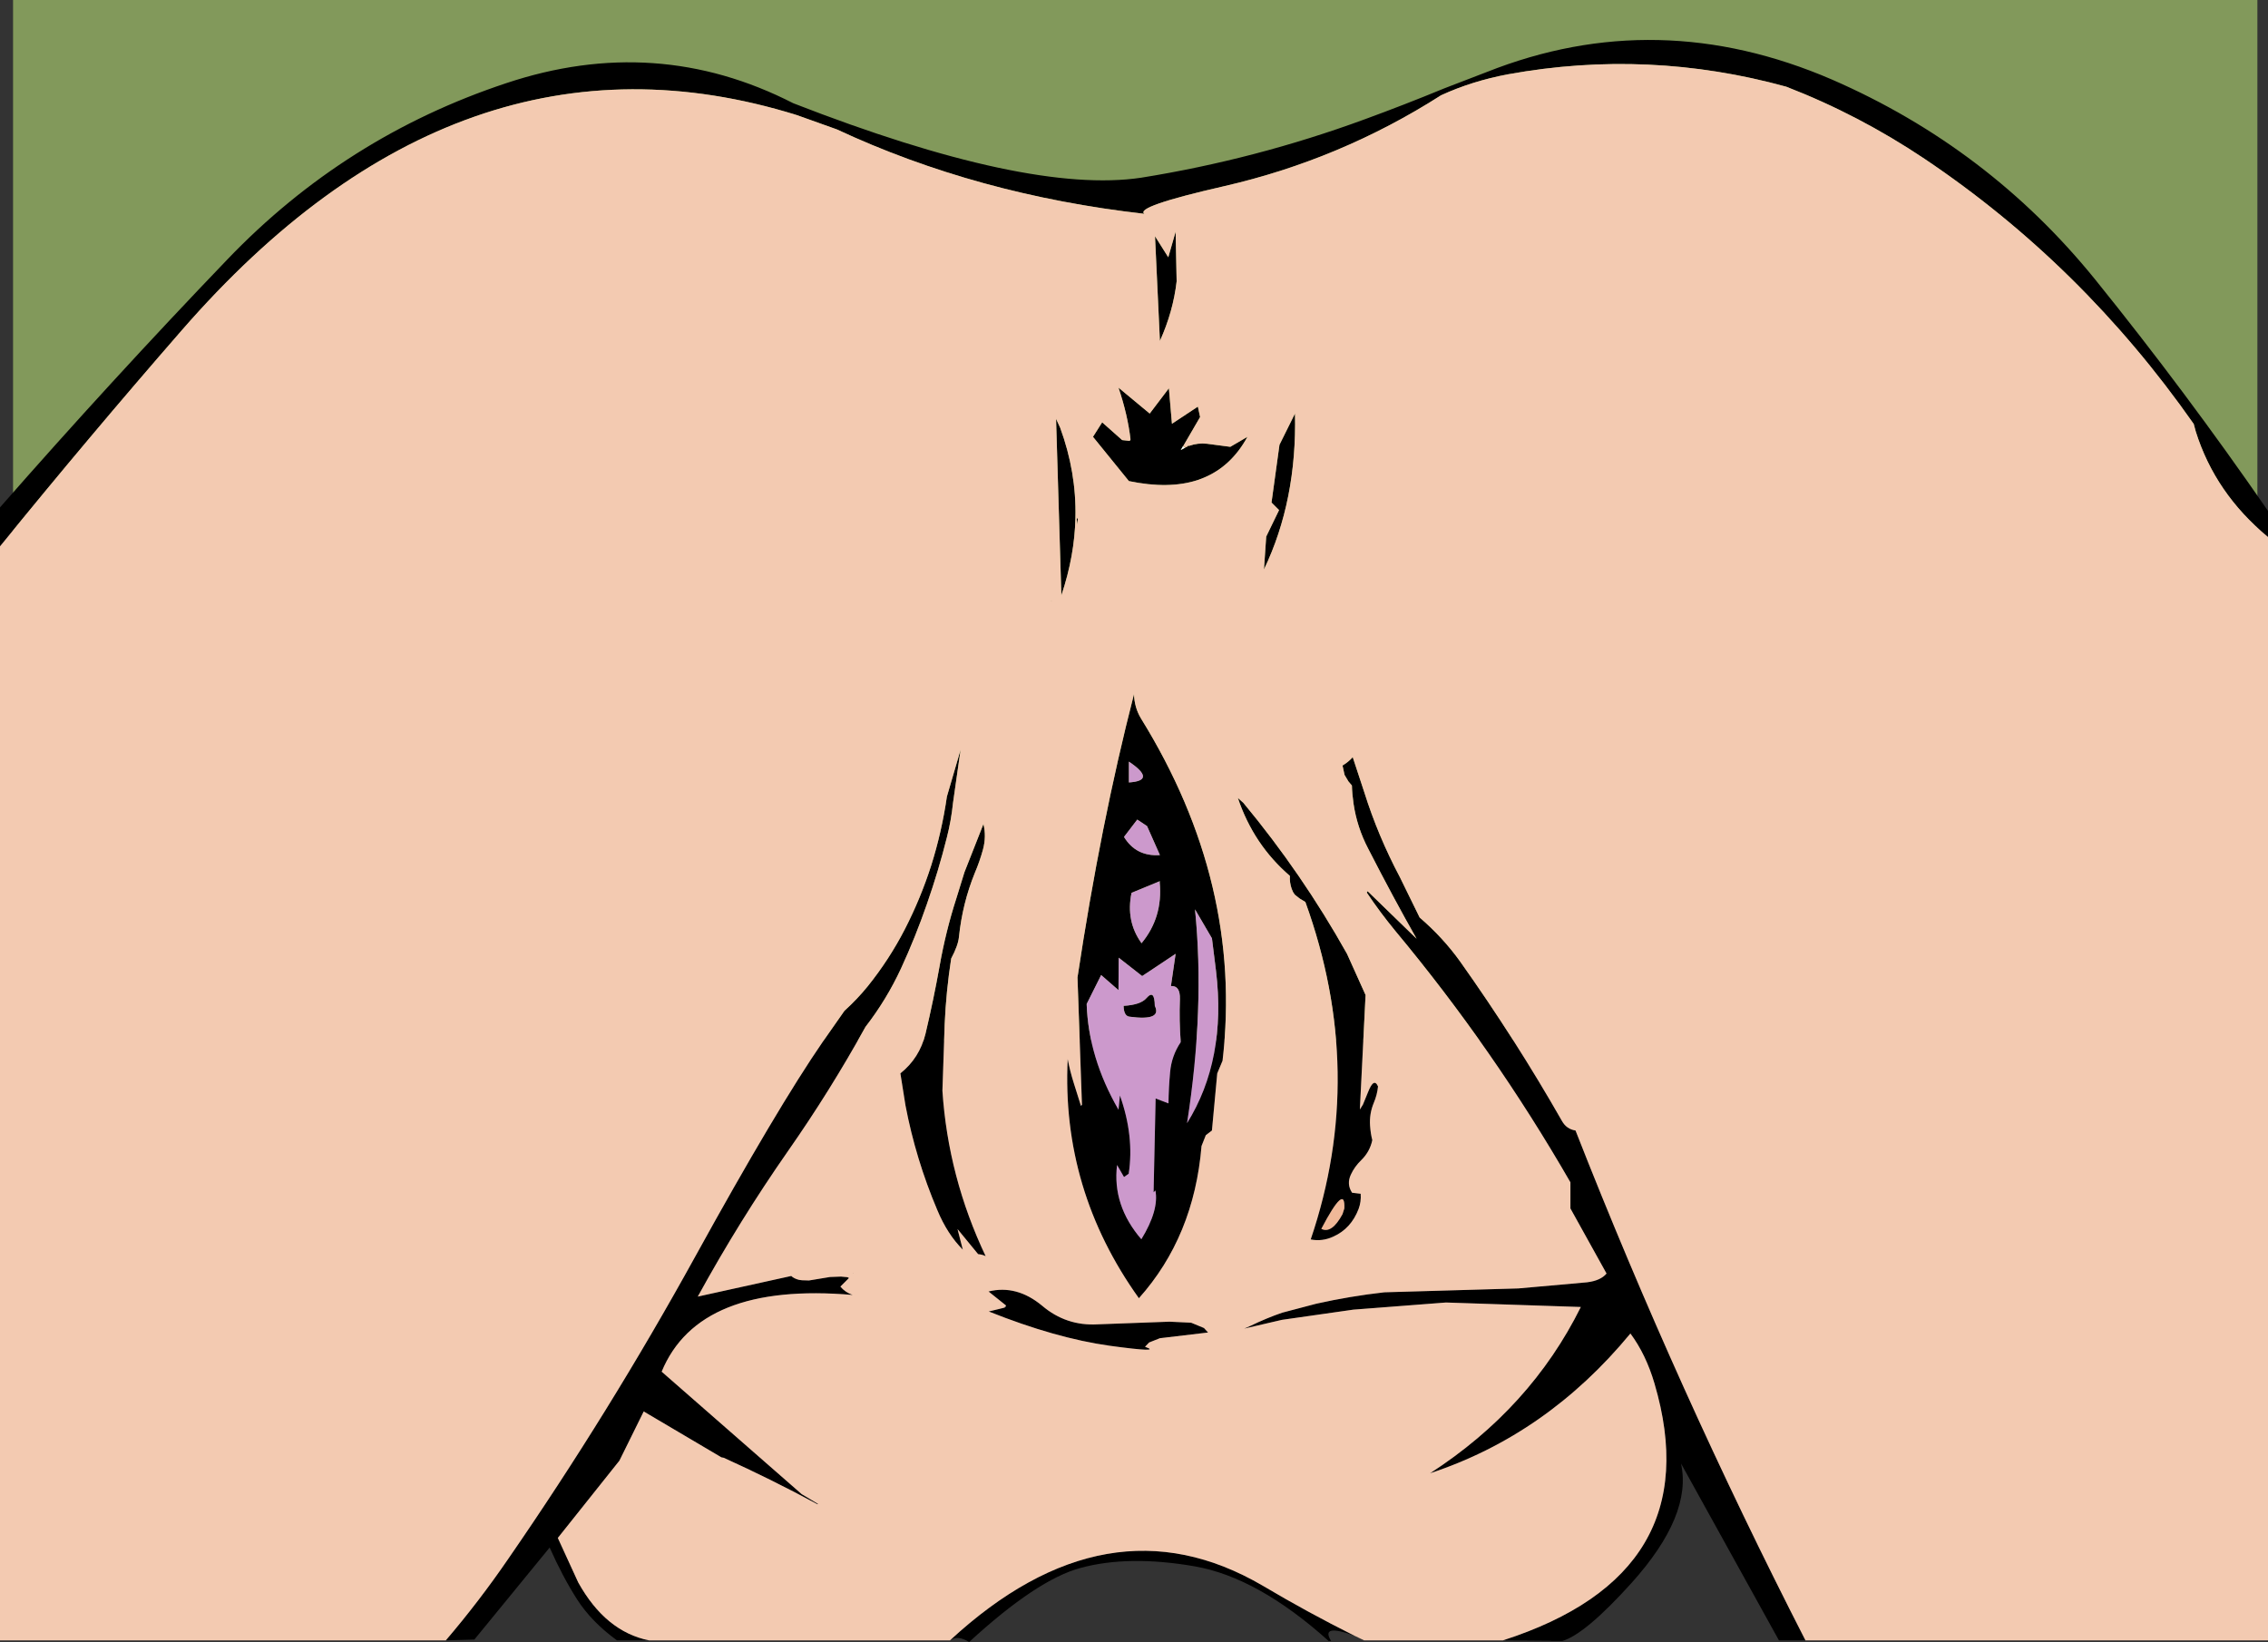 <?xml version="1.0" encoding="UTF-8" standalone="no"?>
<svg xmlns:xlink="http://www.w3.org/1999/xlink" height="402.4px" width="555.8px" xmlns="http://www.w3.org/2000/svg">
  <rect width="100%" height="100%" fill="#333333" stroke="none"/>
  <g transform="matrix(1.0, 0.0, 0.0, 1.0, 278.15, 200.0)">
    <path d="M275.05 55.05 L-274.95 55.05 -274.95 -200.0 275.05 -200.0 275.05 55.05" fill="#82995b" fill-rule="evenodd" stroke="none"/>
    <path d="M277.65 -68.4 Q264.7 -79.1 259.95 -94.25 L259.45 -96.1 Q232.1 -135.15 193.45 -161.1 177.4 -171.85 159.6 -178.75 125.85 -188.05 91.45 -181.8 82.6 -180.15 75.0 -176.65 50.35 -160.9 21.75 -154.35 -0.15 -149.35 2.3 -147.6 -38.7 -152.25 -73.1 -168.3 L-82.9 -171.8 Q-165.4 -197.45 -233.65 -119.0 -256.3 -93.0 -278.15 -66.1 L-278.15 -75.65 Q-251.0 -106.65 -222.4 -136.45 -193.6 -166.5 -154.15 -179.6 -117.35 -191.9 -83.75 -174.7 -26.25 -152.3 1.5 -156.45 29.55 -160.95 56.25 -170.75 66.1 -174.35 75.8 -178.35 L86.2 -182.35 Q128.05 -198.95 170.8 -180.5 209.15 -163.8 235.3 -131.5 257.5 -104.0 277.65 -74.8 L277.65 -68.4 M-168.9 202.0 Q-160.7 192.4 -153.55 181.95 -128.8 146.1 -107.7 107.8 -87.8 71.7 -76.45 55.2 L-71.2 47.7 Q-68.1 44.9 -65.5 41.7 -60.2 35.1 -56.4 27.7 -52.55 20.2 -49.95 12.1 -47.35 3.85 -46.1 -4.8 L-42.75 -16.25 -44.6 -3.25 Q-45.05 1.1 -46.1 5.2 -48.15 13.4 -51.0 21.55 -53.8 29.65 -57.35 37.35 -60.9 45.0 -66.05 51.65 -74.7 67.3 -85.05 82.1 -96.95 99.15 -107.15 117.75 L-84.25 112.7 Q-83.55 113.35 -82.35 113.65 L-81.6 113.75 -79.9 113.8 -74.75 112.95 -72.05 112.85 -70.45 113.0 -70.1 113.2 -72.2 115.3 Q-71.05 116.7 -69.2 117.35 -106.9 114.1 -116.0 136.15 L-81.7 166.15 -77.7 168.55 -77.8 168.65 Q-89.3 162.45 -100.8 157.25 L-101.35 157.15 -120.4 145.9 -126.35 157.95 -141.45 176.9 -136.45 187.8 Q-129.75 199.85 -119.1 202.0 L-126.95 202.0 Q-133.15 197.5 -136.7 192.0 -140.25 186.45 -143.45 179.25 L-161.9 201.8 -168.9 202.0 M-45.35 202.0 Q-6.75 166.35 31.3 188.6 42.25 195.1 53.75 200.85 45.35 197.8 48.05 202.15 L47.45 202.15 Q30.1 186.55 14.6 183.85 -1.6 181.05 -13.35 184.25 -24.0 187.1 -40.65 202.4 -43.5 200.65 -45.35 202.0 M90.15 202.0 Q141.05 185.65 127.3 139.05 125.2 131.9 121.4 126.8 100.95 151.6 72.3 161.05 96.95 145.1 109.25 120.3 L76.2 119.2 53.5 120.95 36.0 123.45 26.75 125.6 28.45 124.85 Q32.15 123.05 36.05 121.7 L44.4 119.5 Q52.65 117.65 61.1 116.7 L93.95 115.75 110.75 114.25 Q114.1 113.85 115.55 112.1 L106.7 96.15 106.7 89.75 Q87.9 57.1 63.8 28.15 60.05 23.6 56.8 18.75 L57.0 18.4 69.0 30.05 Q63.35 20.1 57.15 8.0 54.4 2.75 53.55 -3.05 53.2 -5.45 53.15 -7.5 L52.3 -8.5 51.35 -10.1 50.85 -12.4 Q52.3 -13.25 53.35 -14.45 L56.2 -5.8 Q59.55 4.85 64.9 14.95 L69.75 24.85 Q75.45 29.75 79.65 35.6 93.25 54.75 104.65 74.75 105.75 76.7 107.95 77.05 133.0 140.9 164.3 202.0 L157.8 202.0 133.8 158.65 Q136.6 171.3 121.75 187.85 110.3 200.55 104.7 202.15 L101.95 202.15 101.85 202.1 90.15 202.0 M51.95 33.75 L56.5 43.85 55.1 71.9 55.85 70.7 57.1 67.65 Q58.55 63.95 59.55 66.25 59.35 68.3 58.5 70.3 57.4 72.95 57.6 75.85 57.75 77.9 58.15 79.4 57.55 82.25 55.45 84.3 53.8 85.9 52.9 87.85 51.8 90.2 53.2 92.3 L55.3 92.55 Q55.45 94.5 54.8 96.25 52.95 101.1 48.6 103.05 45.9 104.3 43.05 103.75 56.9 63.0 41.75 21.05 L40.35 20.2 39.15 19.25 38.75 18.65 38.4 17.85 Q37.85 16.3 37.95 14.65 29.05 7.0 25.2 -4.45 L26.55 -3.25 Q40.95 14.1 51.95 33.75 M51.3 96.15 Q51.6 89.8 45.65 101.15 48.2 102.45 50.85 97.55 L51.3 96.15 M12.45 -90.4 L12.65 -90.5 12.75 -90.5 12.8 -90.55 12.95 -90.75 13.3 -90.75 Q15.4 -91.5 17.65 -91.25 L23.35 -90.5 27.55 -92.95 Q23.6 -85.7 16.8 -82.9 L15.35 -82.35 Q8.3 -80.05 -1.5 -82.1 L-10.3 -92.95 -8.05 -96.5 -3.15 -92.15 -1.3 -91.95 -1.1 -92.3 Q-1.8 -98.35 -4.05 -105.0 L3.6 -98.65 8.3 -104.85 9.05 -96.15 15.4 -100.35 15.95 -97.8 11.85 -90.75 11.75 -90.65 11.2 -89.7 12.3 -90.3 12.45 -90.4 M35.4 -91.0 L39.2 -98.65 Q39.7 -77.35 31.6 -60.45 L32.15 -68.5 35.3 -75.0 33.45 -76.85 35.4 -91.0 M4.9 -142.1 L8.15 -136.95 9.95 -143.2 10.2 -131.05 Q9.35 -123.65 6.1 -116.45 L4.9 -142.1 M-14.25 -71.45 L-14.25 -73.15 -14.0 -72.75 -14.25 -71.45 M-20.3 -52.7 L-20.6 -52.75 -20.6 -52.8 -20.3 -52.7 M-19.35 -97.35 L-18.35 -95.2 Q-14.35 -84.3 -14.6 -73.15 -14.8 -63.75 -18.05 -54.1 L-19.35 -97.35 M-1.5 -8.25 Q5.4 -8.7 -1.5 -13.35 L-1.5 -8.25 M-13.0 70.75 L-14.1 39.55 Q-8.4 1.75 -0.25 -29.9 -0.15 -26.6 1.45 -23.95 26.5 16.5 21.45 59.95 L20.15 63.05 18.85 77.05 17.35 78.2 16.3 80.85 Q14.45 103.05 0.95 118.15 -18.05 91.6 -16.5 59.55 -15.95 62.45 -15.0 65.45 L-13.3 70.85 -13.25 71.0 -13.0 70.75 M18.85 29.95 L14.7 22.85 Q17.15 47.05 12.75 75.25 22.45 59.7 19.85 37.95 L18.85 29.95 M8.8 41.65 L9.95 33.75 1.75 39.2 -4.0 34.7 -4.05 42.65 -8.3 38.95 -11.85 46.05 Q-11.4 59.25 -4.05 71.95 L-3.7 68.45 Q-0.15 78.45 -1.55 87.65 L-2.7 88.45 -4.4 85.5 Q-5.6 95.4 1.55 103.7 5.9 96.6 5.0 91.75 L4.55 92.2 5.05 69.2 8.2 70.4 Q8.25 66.6 8.6 62.75 8.95 58.75 11.2 55.4 10.8 50.1 11.0 44.85 11.1 41.5 8.8 41.65 M5.95 16.0 L-0.85 18.8 Q-2.3 25.75 1.6 31.15 6.85 24.8 6.05 16.3 L6.05 15.95 5.95 16.0 M0.55 0.85 L-2.7 5.1 Q0.25 9.95 6.1 9.55 L2.95 2.45 0.55 0.85 M2.8 44.6 Q4.8 42.3 4.85 46.5 6.7 50.25 -1.4 49.15 -2.75 48.95 -2.8 46.5 1.4 46.25 2.8 44.6 M-31.65 119.9 L-35.9 116.5 Q-29.0 114.8 -22.75 120.0 -16.85 125.0 -9.15 124.55 L8.45 123.9 13.75 124.15 16.9 125.45 17.9 126.55 6.1 127.95 3.45 129.0 2.45 130.05 Q6.95 131.6 -6.2 129.8 -19.45 127.95 -35.85 121.4 L-32.15 120.5 Q-31.8 120.45 -31.6 119.95 L-31.65 119.9 M-43.75 20.05 L-41.8 13.75 -37.15 1.95 Q-36.4 4.95 -37.25 8.15 -38.05 11.1 -39.25 13.9 -42.3 21.4 -43.15 29.65 -43.35 31.7 -45.05 34.9 -46.3 43.0 -46.65 51.05 L-47.2 67.3 Q-45.8 88.45 -36.6 107.85 -37.35 107.45 -38.45 107.35 L-43.5 101.2 -42.2 106.25 Q-46.0 102.45 -48.45 96.55 -53.75 84.05 -56.25 70.9 L-57.5 63.05 Q-52.8 59.3 -51.35 53.35 -49.4 45.15 -47.9 36.8 -46.4 28.25 -43.75 20.05 M-68.95 112.05 L-69.0 112.05 -69.0 111.9 -68.95 112.05" fill="#000000" fill-rule="evenodd" stroke="none"/>
    <path d="M12.3 -90.3 L11.2 -89.7 11.75 -90.65 Q12.05 -90.45 12.3 -90.3 M-13.0 70.75 L-13.25 71.0 -13.3 70.85 -13.0 70.75 M6.05 16.3 L5.95 16.0 6.05 15.95 6.05 16.3 M-31.65 119.9 L-31.6 119.95 Q-31.8 120.45 -32.15 120.5 L-31.65 119.9" fill="#ffffff" fill-rule="evenodd" stroke="none"/>
    <path d="M-1.5 -8.25 L-1.5 -13.35 Q5.4 -8.7 -1.5 -8.25 M8.8 41.65 Q11.1 41.5 11.0 44.85 10.8 50.1 11.2 55.4 8.95 58.75 8.6 62.75 8.25 66.6 8.2 70.4 L5.05 69.2 4.55 92.2 5.0 91.75 Q5.9 96.6 1.55 103.7 -5.6 95.4 -4.4 85.5 L-2.7 88.45 -1.55 87.65 Q-0.15 78.45 -3.7 68.45 L-4.05 71.95 Q-11.4 59.25 -11.85 46.05 L-8.3 38.95 -4.05 42.65 -4.0 34.7 1.75 39.2 9.95 33.75 8.8 41.65 M18.85 29.95 L19.85 37.95 Q22.45 59.7 12.75 75.25 17.15 47.05 14.7 22.85 L18.85 29.95 M5.95 16.0 L6.05 16.3 Q6.85 24.8 1.6 31.15 -2.3 25.75 -0.85 18.8 L5.95 16.0 M0.55 0.85 L2.95 2.45 6.1 9.55 Q0.25 9.95 -2.7 5.1 L0.55 0.85 M2.8 44.6 Q1.4 46.25 -2.8 46.5 -2.75 48.95 -1.4 49.15 6.7 50.25 4.85 46.5 4.8 42.3 2.8 44.6" fill="#cc99cc" fill-rule="evenodd" stroke="none"/>
    <path d="M51.3 96.15 L50.85 97.55 Q48.2 102.45 45.65 101.15 51.6 89.8 51.3 96.15" fill="url(#gradient0)" fill-rule="evenodd" stroke="none"/>
    <path d="M12.45 -90.4 L12.3 -90.3 Q12.05 -90.45 11.75 -90.65 L11.85 -90.75 12.45 -90.4" fill="url(#gradient1)" fill-rule="evenodd" stroke="none"/>
    <path d="M-278.15 -66.1 Q-256.3 -93.0 -233.65 -119.0 -165.4 -197.45 -82.9 -171.8 L-73.1 -168.3 Q-38.7 -152.25 2.3 -147.6 -0.15 -149.35 21.75 -154.35 50.35 -160.9 75.0 -176.65 82.6 -180.15 91.45 -181.8 125.85 -188.05 159.6 -178.75 177.4 -171.85 193.45 -161.1 232.1 -135.15 259.45 -96.1 L259.95 -94.25 Q264.7 -79.1 277.65 -68.4 L277.65 202.0 164.3 202.0 Q133.0 140.9 107.95 77.05 105.75 76.7 104.65 74.75 93.25 54.75 79.65 35.6 75.45 29.75 69.75 24.85 L64.9 14.95 Q59.55 4.85 56.2 -5.8 L53.35 -14.45 Q52.3 -13.25 50.85 -12.4 L51.35 -10.1 52.3 -8.5 53.15 -7.5 Q53.2 -5.45 53.55 -3.05 54.4 2.75 57.15 8.0 63.35 20.1 69.0 30.05 L57.0 18.4 56.8 18.75 Q60.05 23.6 63.8 28.15 87.9 57.1 106.7 89.75 L106.7 96.15 115.55 112.1 Q114.1 113.85 110.75 114.25 L93.95 115.75 61.1 116.7 Q52.65 117.65 44.4 119.5 L36.05 121.7 Q32.15 123.05 28.45 124.85 L26.75 125.6 36.0 123.45 53.5 120.95 76.2 119.2 109.25 120.3 Q96.95 145.1 72.3 161.05 100.95 151.6 121.4 126.8 125.2 131.9 127.3 139.05 141.05 185.65 90.15 202.0 L56.15 202.0 53.75 200.85 Q42.25 195.1 31.3 188.6 -6.75 166.35 -45.35 202.0 L-119.1 202.0 Q-129.75 199.85 -136.45 187.8 L-141.45 176.9 -126.35 157.95 -120.4 145.9 -101.35 157.15 -100.8 157.25 Q-89.3 162.45 -77.8 168.65 L-77.7 168.55 -81.7 166.15 -116.0 136.15 Q-106.9 114.1 -69.2 117.35 -71.05 116.7 -72.2 115.3 L-70.1 113.2 -70.45 113.0 -72.05 112.85 -74.75 112.95 -79.9 113.8 -81.6 113.75 -82.35 113.65 Q-83.55 113.35 -84.25 112.7 L-107.15 117.75 Q-96.95 99.15 -85.05 82.1 -74.7 67.3 -66.05 51.65 -60.9 45.0 -57.35 37.35 -53.8 29.65 -51.0 21.55 -48.15 13.4 -46.1 5.2 -45.05 1.1 -44.6 -3.25 L-42.75 -16.25 -46.1 -4.8 Q-47.35 3.85 -49.95 12.1 -52.55 20.2 -56.4 27.7 -60.2 35.1 -65.5 41.7 -68.1 44.9 -71.2 47.7 L-76.45 55.2 Q-87.8 71.7 -107.7 107.8 -128.8 146.1 -153.55 181.95 -160.7 192.4 -168.9 202.0 L-278.15 202.0 -278.15 -66.1 M51.95 33.75 Q40.95 14.1 26.55 -3.25 L25.2 -4.45 Q29.05 7.0 37.95 14.65 37.85 16.3 38.4 17.85 L38.75 18.65 39.15 19.25 40.35 20.2 41.75 21.05 Q56.9 63.0 43.05 103.75 45.9 104.3 48.6 103.05 52.95 101.1 54.8 96.25 55.45 94.5 55.3 92.55 L53.2 92.3 Q51.8 90.2 52.9 87.85 53.8 85.9 55.45 84.3 57.55 82.25 58.15 79.4 57.75 77.9 57.6 75.85 57.4 72.95 58.5 70.3 59.35 68.3 59.55 66.25 58.55 63.95 57.1 67.65 L55.85 70.7 55.1 71.9 56.5 43.85 51.95 33.75 M4.9 -142.1 L6.1 -116.45 Q9.35 -123.65 10.2 -131.05 L9.95 -143.2 8.15 -136.95 4.9 -142.1 M35.4 -91.0 L33.45 -76.85 35.3 -75.0 32.15 -68.5 31.6 -60.45 Q39.7 -77.35 39.2 -98.65 L35.4 -91.0 M11.85 -90.75 L15.95 -97.8 15.4 -100.35 9.05 -96.15 8.3 -104.85 3.6 -98.65 -4.05 -105.0 Q-1.8 -98.35 -1.1 -92.3 L-1.3 -91.95 -3.15 -92.15 -8.05 -96.5 -10.3 -92.95 -1.5 -82.1 Q8.3 -80.05 15.35 -82.35 L16.8 -82.9 Q23.6 -85.7 27.55 -92.95 L23.35 -90.5 17.65 -91.25 Q15.4 -91.5 13.3 -90.75 L12.95 -90.75 12.8 -90.55 12.75 -90.5 12.65 -90.5 12.45 -90.4 11.85 -90.75 M-19.35 -97.35 L-18.05 -54.1 Q-14.8 -63.75 -14.6 -73.15 -14.35 -84.3 -18.35 -95.2 L-19.35 -97.35 M-20.3 -52.7 L-20.6 -52.8 -20.6 -52.75 -20.3 -52.7 M-14.25 -71.45 L-14.0 -72.75 -14.25 -73.15 -14.25 -71.45 M-13.3 70.85 L-15.0 65.45 Q-15.95 62.45 -16.5 59.55 -18.05 91.6 0.95 118.15 14.45 103.05 16.3 80.85 L17.35 78.2 18.85 77.05 20.15 63.05 21.45 59.95 Q26.5 16.5 1.45 -23.95 -0.15 -26.6 -0.25 -29.9 -8.4 1.75 -14.1 39.55 L-13.0 70.75 -13.3 70.85 M-43.75 20.05 Q-46.4 28.25 -47.9 36.8 -49.4 45.15 -51.35 53.35 -52.8 59.3 -57.5 63.05 L-56.25 70.9 Q-53.75 84.05 -48.45 96.55 -46.0 102.45 -42.2 106.25 L-43.5 101.2 -38.45 107.35 Q-37.35 107.45 -36.6 107.85 -45.8 88.45 -47.2 67.3 L-46.65 51.05 Q-46.3 43.0 -45.05 34.9 -43.35 31.7 -43.15 29.65 -42.3 21.4 -39.25 13.9 -38.05 11.1 -37.25 8.15 -36.4 4.95 -37.15 1.95 L-41.8 13.75 -43.75 20.05 M-32.15 120.5 L-35.85 121.4 Q-19.45 127.95 -6.2 129.8 6.95 131.6 2.45 130.05 L3.45 129.0 6.1 127.95 17.9 126.55 16.9 125.45 13.75 124.15 8.45 123.9 -9.15 124.55 Q-16.85 125.0 -22.75 120.0 -29.0 114.8 -35.9 116.5 L-31.65 119.9 -32.15 120.5 M-68.95 112.05 L-69.0 111.9 -69.0 112.05 -68.95 112.05" fill="#f3cab1" fill-rule="evenodd" stroke="none"/>
  </g>
  <defs>
    <linearGradient gradientTransform="matrix(-0.007, 0.371, -0.236, -0.004, 52.75, 9.2)" gradientUnits="userSpaceOnUse" id="gradient0" spreadMethod="pad" x1="-819.2" x2="819.2">
      <stop offset="0.0" stop-color="#f7d9c8"/>
      <stop offset="1.0" stop-color="#eca67d"/>
    </linearGradient>
    <linearGradient gradientTransform="matrix(1.0, 0.0, 0.0, 1.0, -276.15, -201.85)" gradientUnits="userSpaceOnUse" id="gradient1" spreadMethod="pad" x1="-819.2" x2="819.2">
      <stop offset="0.0" stop-color="#f7d9c8"/>
      <stop offset="1.0" stop-color="#eca67d"/>
    </linearGradient>
  </defs>
</svg>
